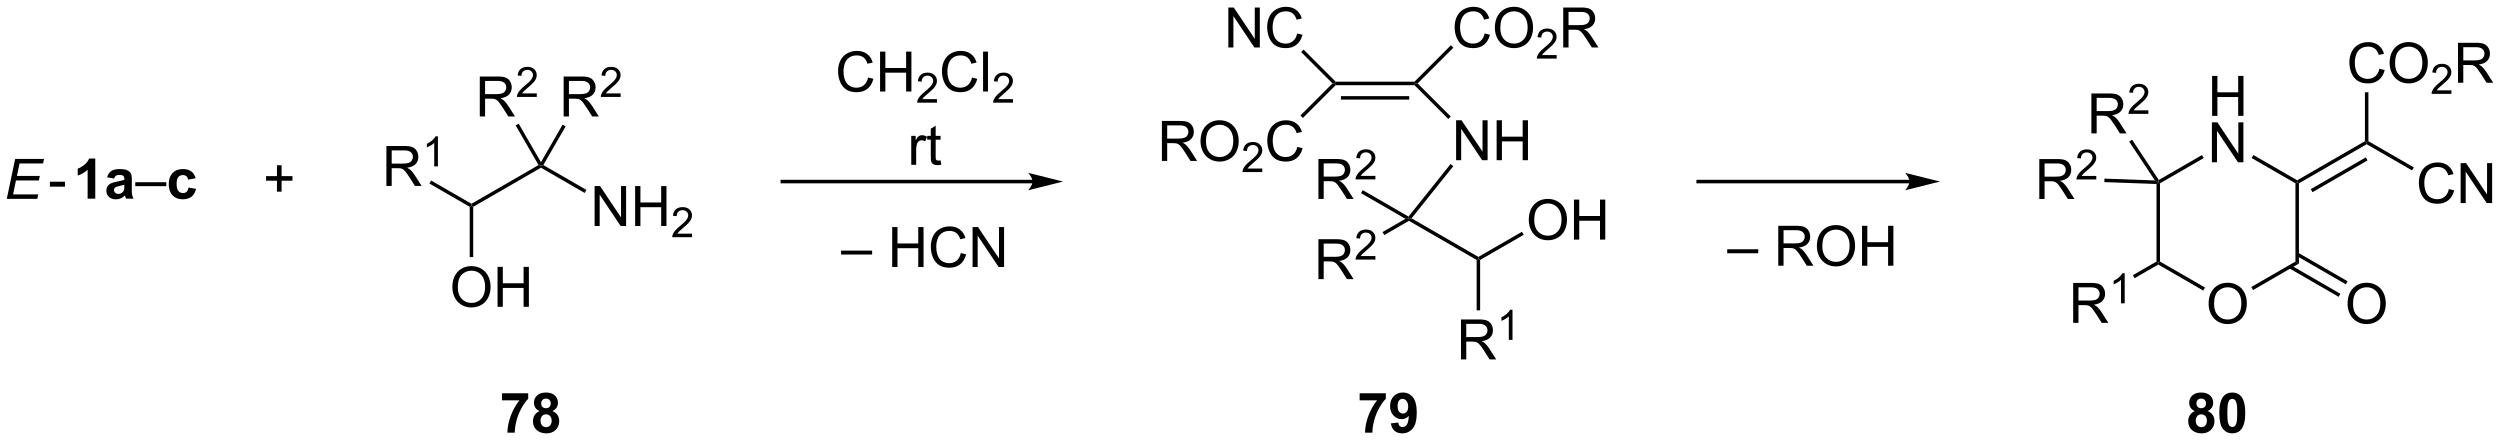 <?xml version="1.0" encoding="UTF-8"?>
<!DOCTYPE svg PUBLIC '-//W3C//DTD SVG 1.0//EN'
          'http://www.w3.org/TR/2001/REC-SVG-20010904/DTD/svg10.dtd'>
<svg stroke-dasharray="none" shape-rendering="auto" xmlns="http://www.w3.org/2000/svg" font-family="'Dialog'" text-rendering="auto" width="983" fill-opacity="1" color-interpolation="auto" color-rendering="auto" preserveAspectRatio="xMidYMid meet" font-size="12px" viewBox="0 0 983 174" fill="black" xmlns:xlink="http://www.w3.org/1999/xlink" stroke="black" image-rendering="auto" stroke-miterlimit="10" stroke-linecap="square" stroke-linejoin="miter" font-style="normal" stroke-width="1" height="174" stroke-dashoffset="0" font-weight="normal" stroke-opacity="1"
><!--Generated by the Batik Graphics2D SVG Generator--><defs id="genericDefs"
  /><g
  ><defs id="defs1"
    ><clipPath clipPathUnits="userSpaceOnUse" id="clipPath1"
      ><path d="M0.674 1.611 L369.288 1.611 L369.288 66.505 L0.674 66.505 L0.674 1.611 Z"
      /></clipPath
      ><clipPath clipPathUnits="userSpaceOnUse" id="clipPath2"
      ><path d="M-1.32 57.508 L-1.32 120.597 L357.046 120.597 L357.046 57.508 Z"
      /></clipPath
    ></defs
    ><g transform="scale(2.667,2.667) translate(-0.674,-1.611) matrix(1.029,0,0,1.029,2.031,-57.541)"
    ><path d="M-0.347 85.982 L0.853 80.255 L4.986 80.255 L4.848 80.906 L1.481 80.906 L1.106 82.688 L4.387 82.688 L4.252 83.341 L0.97 83.341 L0.556 85.334 L4.16 85.334 L4.025 85.982 L-0.347 85.982 Z" stroke="none" clip-path="url(#clipPath2)"
    /></g
    ><g transform="matrix(2.743,0,0,2.743,3.62,-157.739)"
    ><path d="M5.832 84.263 L5.832 83.555 L7.991 83.555 L7.991 84.263 L5.832 84.263 Z" stroke="none" clip-path="url(#clipPath2)"
    /></g
    ><g transform="matrix(2.743,0,0,2.743,3.62,-157.739)"
    ><path d="M12.337 85.982 L11.241 85.982 L11.241 81.844 Q10.639 82.406 9.822 82.677 L9.822 81.68 Q10.252 81.539 10.754 81.149 Q11.259 80.755 11.447 80.232 L12.337 80.232 L12.337 85.982 ZM15.034 83.099 L14.037 82.919 Q14.206 82.318 14.615 82.029 Q15.026 81.74 15.834 81.74 Q16.568 81.74 16.927 81.914 Q17.287 82.086 17.433 82.354 Q17.581 82.623 17.581 83.336 L17.568 84.617 Q17.568 85.164 17.62 85.425 Q17.675 85.685 17.818 85.982 L16.732 85.982 Q16.69 85.873 16.628 85.656 Q16.599 85.56 16.589 85.529 Q16.308 85.802 15.987 85.94 Q15.667 86.076 15.302 86.076 Q14.662 86.076 14.292 85.729 Q13.925 85.38 13.925 84.849 Q13.925 84.498 14.091 84.222 Q14.261 83.945 14.563 83.8 Q14.865 83.654 15.435 83.544 Q16.206 83.399 16.503 83.274 L16.503 83.164 Q16.503 82.849 16.347 82.714 Q16.19 82.578 15.755 82.578 Q15.464 82.578 15.3 82.695 Q15.136 82.81 15.034 83.099 ZM16.503 83.99 Q16.292 84.06 15.834 84.159 Q15.378 84.255 15.237 84.349 Q15.021 84.5 15.021 84.734 Q15.021 84.966 15.193 85.136 Q15.365 85.302 15.63 85.302 Q15.927 85.302 16.198 85.107 Q16.396 84.959 16.459 84.742 Q16.503 84.602 16.503 84.209 L16.503 83.99 Z" stroke="none" clip-path="url(#clipPath2)"
    /></g
    ><g transform="matrix(2.743,0,0,2.743,3.62,-157.739)"
    ><path d="M18.072 84.193 L18.072 83.625 L22.522 83.625 L22.522 84.193 L18.072 84.193 Z" stroke="none" clip-path="url(#clipPath2)"
    /></g
    ><g transform="matrix(2.743,0,0,2.743,3.62,-157.739)"
    ><path d="M26.729 83.06 L25.646 83.255 Q25.591 82.93 25.399 82.766 Q25.206 82.602 24.896 82.602 Q24.487 82.602 24.242 82.886 Q23.998 83.169 23.998 83.834 Q23.998 84.57 24.245 84.875 Q24.495 85.18 24.912 85.18 Q25.224 85.18 25.422 85.003 Q25.623 84.826 25.706 84.391 L26.784 84.576 Q26.615 85.318 26.138 85.698 Q25.662 86.076 24.862 86.076 Q23.951 86.076 23.409 85.503 Q22.87 84.927 22.87 83.912 Q22.87 82.883 23.412 82.313 Q23.956 81.74 24.88 81.74 Q25.638 81.74 26.086 82.065 Q26.534 82.391 26.729 83.06 Z" stroke="none" clip-path="url(#clipPath2)"
    /></g
    ><g transform="matrix(2.743,0,0,2.743,3.62,-157.739)"
    ><path d="M38.381 84.98 L38.381 83.409 L36.821 83.409 L36.821 82.753 L38.381 82.753 L38.381 81.196 L39.045 81.196 L39.045 82.753 L40.602 82.753 L40.602 83.409 L39.045 83.409 L39.045 84.98 L38.381 84.98 Z" stroke="none" clip-path="url(#clipPath2)"
    /></g
    ><g transform="matrix(2.743,0,0,2.743,3.62,-157.739)"
    ><path d="M146.692 83.282 L110.825 83.282 L110.575 83.282 L110.575 83.782 L110.825 83.782 L146.692 83.782 L146.942 83.782 L146.942 83.282 L146.692 83.282 ZM151.067 83.532 L146.067 82.282 C146.067 82.282 146.692 82.985 146.692 83.532 C146.692 84.079 146.067 84.782 146.067 84.782 Z" stroke="none" clip-path="url(#clipPath2)"
    /></g
    ><g transform="matrix(2.743,0,0,2.743,3.62,-157.739)"
    ><path d="M119.247 93.994 L119.247 93.427 L123.697 93.427 L123.697 93.994 L119.247 93.994 ZM126.575 95.784 L126.575 90.057 L127.332 90.057 L127.332 92.409 L130.309 92.409 L130.309 90.057 L131.067 90.057 L131.067 95.784 L130.309 95.784 L130.309 93.083 L127.332 93.083 L127.332 95.784 L126.575 95.784 ZM136.415 93.776 L137.172 93.966 Q136.935 94.901 136.316 95.393 Q135.696 95.882 134.803 95.882 Q133.875 95.882 133.295 95.505 Q132.717 95.127 132.412 94.414 Q132.11 93.698 132.11 92.877 Q132.11 91.981 132.451 91.317 Q132.795 90.651 133.425 90.304 Q134.055 89.958 134.813 89.958 Q135.672 89.958 136.258 90.395 Q136.844 90.833 137.076 91.627 L136.329 91.802 Q136.131 91.177 135.75 90.893 Q135.373 90.606 134.797 90.606 Q134.138 90.606 133.693 90.924 Q133.25 91.239 133.071 91.773 Q132.891 92.307 132.891 92.872 Q132.891 93.604 133.105 94.148 Q133.318 94.692 133.766 94.963 Q134.217 95.231 134.74 95.231 Q135.375 95.231 135.816 94.864 Q136.258 94.497 136.415 93.776 ZM138.098 95.784 L138.098 90.057 L138.877 90.057 L141.885 94.552 L141.885 90.057 L142.611 90.057 L142.611 95.784 L141.833 95.784 L138.825 91.284 L138.825 95.784 L138.098 95.784 Z" stroke="none" clip-path="url(#clipPath2)"
    /></g
    ><g transform="matrix(2.743,0,0,2.743,3.62,-157.739)"
    ><path d="M272.4 83.282 L242.107 83.282 L241.857 83.282 L241.857 83.782 L242.107 83.782 L272.4 83.782 L272.65 83.782 L272.65 83.282 L272.4 83.282 ZM276.775 83.532 L271.775 82.282 C271.775 82.282 272.4 82.985 272.4 83.532 C272.4 84.079 271.775 84.782 271.775 84.782 Z" stroke="none" clip-path="url(#clipPath2)"
    /></g
    ><g transform="matrix(2.743,0,0,2.743,3.62,-157.739)"
    ><path d="M123.121 68.62 L123.879 68.81 Q123.642 69.745 123.022 70.237 Q122.402 70.726 121.509 70.726 Q120.582 70.726 120.001 70.349 Q119.423 69.971 119.118 69.257 Q118.816 68.541 118.816 67.721 Q118.816 66.825 119.158 66.161 Q119.501 65.495 120.132 65.148 Q120.762 64.802 121.52 64.802 Q122.379 64.802 122.965 65.239 Q123.551 65.677 123.783 66.471 L123.035 66.645 Q122.837 66.02 122.457 65.737 Q122.079 65.45 121.504 65.45 Q120.845 65.45 120.4 65.768 Q119.957 66.083 119.777 66.617 Q119.598 67.151 119.598 67.716 Q119.598 68.448 119.811 68.992 Q120.025 69.536 120.473 69.807 Q120.923 70.075 121.447 70.075 Q122.082 70.075 122.522 69.708 Q122.965 69.341 123.121 68.62 ZM124.836 70.627 L124.836 64.901 L125.594 64.901 L125.594 67.252 L128.57 67.252 L128.57 64.901 L129.328 64.901 L129.328 70.627 L128.57 70.627 L128.57 67.927 L125.594 67.927 L125.594 70.627 L124.836 70.627 Z" stroke="none" clip-path="url(#clipPath2)"
    /></g
    ><g transform="matrix(2.743,0,0,2.743,3.62,-157.739)"
    ><path d="M132.994 71.719 L132.994 72.227 L130.154 72.227 Q130.149 72.036 130.217 71.86 Q130.324 71.571 130.562 71.29 Q130.803 71.009 131.254 70.639 Q131.953 70.065 132.199 69.729 Q132.445 69.393 132.445 69.094 Q132.445 68.782 132.221 68.567 Q131.998 68.35 131.637 68.35 Q131.256 68.35 131.027 68.579 Q130.799 68.807 130.797 69.212 L130.254 69.157 Q130.311 68.55 130.674 68.233 Q131.037 67.915 131.649 67.915 Q132.268 67.915 132.627 68.259 Q132.988 68.6 132.988 69.106 Q132.988 69.364 132.883 69.614 Q132.777 69.862 132.531 70.138 Q132.287 70.413 131.719 70.893 Q131.244 71.292 131.109 71.434 Q130.975 71.577 130.887 71.719 L132.994 71.719 Z" stroke="none" clip-path="url(#clipPath2)"
    /></g
    ><g transform="matrix(2.743,0,0,2.743,3.62,-157.739)"
    ><path d="M138.013 68.62 L138.77 68.81 Q138.534 69.745 137.914 70.237 Q137.294 70.726 136.401 70.726 Q135.474 70.726 134.893 70.349 Q134.315 69.971 134.01 69.257 Q133.708 68.541 133.708 67.721 Q133.708 66.825 134.049 66.161 Q134.393 65.495 135.023 65.148 Q135.653 64.802 136.411 64.802 Q137.27 64.802 137.857 65.239 Q138.442 65.677 138.674 66.471 L137.927 66.645 Q137.729 66.02 137.349 65.737 Q136.971 65.45 136.395 65.45 Q135.737 65.45 135.291 65.768 Q134.849 66.083 134.669 66.617 Q134.489 67.151 134.489 67.716 Q134.489 68.448 134.703 68.992 Q134.916 69.536 135.364 69.807 Q135.815 70.075 136.338 70.075 Q136.974 70.075 137.414 69.708 Q137.857 69.341 138.013 68.62 ZM139.6 70.627 L139.6 64.901 L140.303 64.901 L140.303 70.627 L139.6 70.627 Z" stroke="none" clip-path="url(#clipPath2)"
    /></g
    ><g transform="matrix(2.743,0,0,2.743,3.62,-157.739)"
    ><path d="M143.886 71.719 L143.886 72.227 L141.046 72.227 Q141.04 72.036 141.108 71.86 Q141.216 71.571 141.454 71.29 Q141.694 71.009 142.146 70.639 Q142.845 70.065 143.091 69.729 Q143.337 69.393 143.337 69.094 Q143.337 68.782 143.112 68.567 Q142.89 68.35 142.528 68.35 Q142.148 68.35 141.919 68.579 Q141.69 68.807 141.689 69.212 L141.146 69.157 Q141.202 68.55 141.565 68.233 Q141.929 67.915 142.54 67.915 Q143.159 67.915 143.519 68.259 Q143.88 68.6 143.88 69.106 Q143.88 69.364 143.774 69.614 Q143.669 69.862 143.423 70.138 Q143.179 70.413 142.61 70.893 Q142.136 71.292 142.001 71.434 Q141.866 71.577 141.778 71.719 L143.886 71.719 Z" stroke="none" clip-path="url(#clipPath2)"
    /></g
    ><g transform="matrix(2.743,0,0,2.743,3.62,-157.739)"
    ><path d="M129.306 81.127 L129.306 76.979 L129.939 76.979 L129.939 77.606 Q130.181 77.166 130.385 77.026 Q130.59 76.885 130.838 76.885 Q131.192 76.885 131.559 77.112 L131.317 77.763 Q131.059 77.612 130.801 77.612 Q130.572 77.612 130.387 77.75 Q130.205 77.888 130.127 78.135 Q130.01 78.51 130.01 78.955 L130.01 81.127 L129.306 81.127 ZM133.512 80.497 L133.614 81.12 Q133.317 81.182 133.083 81.182 Q132.7 81.182 132.489 81.062 Q132.278 80.94 132.192 80.742 Q132.106 80.544 132.106 79.911 L132.106 77.526 L131.59 77.526 L131.59 76.979 L132.106 76.979 L132.106 75.95 L132.806 75.528 L132.806 76.979 L133.512 76.979 L133.512 77.526 L132.806 77.526 L132.806 79.95 Q132.806 80.252 132.843 80.338 Q132.879 80.424 132.963 80.476 Q133.049 80.526 133.205 80.526 Q133.322 80.526 133.512 80.497 Z" stroke="none" clip-path="url(#clipPath2)"
    /></g
    ><g transform="matrix(2.743,0,0,2.743,3.62,-157.739)"
    ><path d="M190.146 69.715 L190.042 69.465 L190.146 69.215 L201.439 69.215 L201.542 69.465 L201.439 69.715 ZM190.9 71.785 L200.685 71.785 L200.685 71.285 L190.9 71.285 Z" stroke="none" clip-path="url(#clipPath2)"
    /></g
    ><g transform="matrix(2.743,0,0,2.743,3.62,-157.739)"
    ><path d="M211.502 62.3 L212.26 62.49 Q212.023 63.425 211.403 63.917 Q210.784 64.407 209.89 64.407 Q208.963 64.407 208.382 64.029 Q207.804 63.652 207.5 62.938 Q207.197 62.222 207.197 61.402 Q207.197 60.506 207.539 59.842 Q207.882 59.175 208.513 58.829 Q209.143 58.482 209.901 58.482 Q210.76 58.482 211.346 58.92 Q211.932 59.357 212.164 60.152 L211.416 60.326 Q211.218 59.701 210.838 59.417 Q210.461 59.131 209.885 59.131 Q209.226 59.131 208.781 59.449 Q208.338 59.764 208.159 60.297 Q207.979 60.831 207.979 61.396 Q207.979 62.128 208.192 62.672 Q208.406 63.217 208.854 63.488 Q209.304 63.756 209.828 63.756 Q210.463 63.756 210.903 63.389 Q211.346 63.021 211.502 62.3 ZM212.964 61.519 Q212.964 60.092 213.73 59.287 Q214.496 58.48 215.707 58.48 Q216.498 58.48 217.134 58.86 Q217.772 59.238 218.105 59.915 Q218.441 60.592 218.441 61.451 Q218.441 62.324 218.089 63.011 Q217.738 63.699 217.092 64.053 Q216.449 64.407 215.701 64.407 Q214.894 64.407 214.256 64.016 Q213.621 63.623 213.293 62.949 Q212.964 62.271 212.964 61.519 ZM213.746 61.529 Q213.746 62.566 214.3 63.162 Q214.858 63.756 215.699 63.756 Q216.553 63.756 217.105 63.154 Q217.66 62.553 217.66 61.449 Q217.66 60.748 217.423 60.227 Q217.186 59.706 216.73 59.42 Q216.277 59.131 215.709 59.131 Q214.905 59.131 214.324 59.685 Q213.746 60.238 213.746 61.529 Z" stroke="none" clip-path="url(#clipPath2)"
    /></g
    ><g transform="matrix(2.743,0,0,2.743,3.62,-157.739)"
    ><path d="M221.821 65.4 L221.821 65.908 L218.981 65.908 Q218.975 65.716 219.043 65.541 Q219.151 65.252 219.389 64.97 Q219.629 64.689 220.08 64.32 Q220.78 63.746 221.026 63.41 Q221.272 63.074 221.272 62.775 Q221.272 62.463 221.047 62.248 Q220.825 62.031 220.463 62.031 Q220.082 62.031 219.854 62.26 Q219.625 62.488 219.623 62.892 L219.08 62.838 Q219.137 62.23 219.5 61.914 Q219.864 61.595 220.475 61.595 Q221.094 61.595 221.453 61.939 Q221.815 62.281 221.815 62.787 Q221.815 63.045 221.709 63.295 Q221.604 63.543 221.358 63.818 Q221.114 64.093 220.545 64.574 Q220.071 64.972 219.936 65.115 Q219.801 65.257 219.713 65.4 L221.821 65.4 Z" stroke="none" clip-path="url(#clipPath2)"
    /></g
    ><g transform="matrix(2.743,0,0,2.743,3.62,-157.739)"
    ><path d="M222.766 64.308 L222.766 58.581 L225.305 58.581 Q226.071 58.581 226.469 58.735 Q226.868 58.889 227.105 59.279 Q227.344 59.67 227.344 60.144 Q227.344 60.753 226.948 61.172 Q226.555 61.589 225.73 61.701 Q226.032 61.847 226.188 61.988 Q226.519 62.292 226.816 62.748 L227.813 64.308 L226.86 64.308 L226.102 63.115 Q225.769 62.6 225.553 62.326 Q225.339 62.053 225.17 61.943 Q225.001 61.834 224.823 61.792 Q224.696 61.764 224.402 61.764 L223.524 61.764 L223.524 64.308 L222.766 64.308 ZM223.524 61.107 L225.152 61.107 Q225.673 61.107 225.964 61.001 Q226.258 60.894 226.409 60.657 Q226.563 60.42 226.563 60.144 Q226.563 59.738 226.266 59.477 Q225.972 59.214 225.337 59.214 L223.524 59.214 L223.524 61.107 Z" stroke="none" clip-path="url(#clipPath2)"
    /></g
    ><g transform="matrix(2.743,0,0,2.743,3.62,-157.739)"
    ><path d="M201.896 69.465 L201.542 69.465 L201.439 69.215 L206.656 63.997 L207.01 64.35 Z" stroke="none" clip-path="url(#clipPath2)"
    /></g
    ><g transform="matrix(2.743,0,0,2.743,3.62,-157.739)"
    ><path d="M207.409 80.471 L207.409 74.745 L208.187 74.745 L211.195 79.24 L211.195 74.745 L211.922 74.745 L211.922 80.471 L211.143 80.471 L208.135 75.971 L208.135 80.471 L207.409 80.471 ZM213.217 80.471 L213.217 74.745 L213.975 74.745 L213.975 77.096 L216.951 77.096 L216.951 74.745 L217.709 74.745 L217.709 80.471 L216.951 80.471 L216.951 77.771 L213.975 77.771 L213.975 80.471 L213.217 80.471 Z" stroke="none" clip-path="url(#clipPath2)"
    /></g
    ><g transform="matrix(2.743,0,0,2.743,3.62,-157.739)"
    ><path d="M201.439 69.715 L201.542 69.465 L201.896 69.465 L206.638 74.207 L206.285 74.561 Z" stroke="none" clip-path="url(#clipPath2)"
    /></g
    ><g transform="matrix(2.743,0,0,2.743,3.62,-157.739)"
    ><path d="M174.758 64.308 L174.758 58.581 L175.537 58.581 L178.545 63.076 L178.545 58.581 L179.271 58.581 L179.271 64.308 L178.493 64.308 L175.485 59.808 L175.485 64.308 L174.758 64.308 ZM184.629 62.3 L185.387 62.49 Q185.15 63.425 184.53 63.917 Q183.911 64.407 183.017 64.407 Q182.09 64.407 181.51 64.029 Q180.931 63.652 180.627 62.938 Q180.325 62.222 180.325 61.402 Q180.325 60.506 180.666 59.842 Q181.01 59.175 181.64 58.829 Q182.27 58.482 183.028 58.482 Q183.887 58.482 184.473 58.92 Q185.059 59.357 185.291 60.152 L184.543 60.326 Q184.345 59.701 183.965 59.417 Q183.588 59.131 183.012 59.131 Q182.353 59.131 181.908 59.449 Q181.465 59.764 181.286 60.297 Q181.106 60.831 181.106 61.396 Q181.106 62.128 181.32 62.672 Q181.533 63.217 181.981 63.488 Q182.431 63.756 182.955 63.756 Q183.59 63.756 184.03 63.389 Q184.473 63.021 184.629 62.3 Z" stroke="none" clip-path="url(#clipPath2)"
    /></g
    ><g transform="matrix(2.743,0,0,2.743,3.62,-157.739)"
    ><path d="M190.146 69.215 L190.042 69.465 L189.689 69.465 L185.197 64.973 L185.551 64.619 Z" stroke="none" clip-path="url(#clipPath2)"
    /></g
    ><g transform="matrix(2.743,0,0,2.743,3.62,-157.739)"
    ><path d="M165.235 80.571 L165.235 74.845 L167.774 74.845 Q168.54 74.845 168.938 74.998 Q169.337 75.152 169.574 75.543 Q169.813 75.933 169.813 76.407 Q169.813 77.017 169.417 77.436 Q169.024 77.853 168.199 77.965 Q168.501 78.11 168.657 78.251 Q168.988 78.556 169.285 79.011 L170.282 80.571 L169.329 80.571 L168.571 79.379 Q168.238 78.863 168.022 78.59 Q167.808 78.316 167.639 78.207 Q167.47 78.097 167.292 78.056 Q167.165 78.027 166.871 78.027 L165.993 78.027 L165.993 80.571 L165.235 80.571 ZM165.993 77.371 L167.621 77.371 Q168.141 77.371 168.433 77.264 Q168.727 77.157 168.878 76.92 Q169.032 76.683 169.032 76.407 Q169.032 76.001 168.735 75.741 Q168.441 75.478 167.805 75.478 L165.993 75.478 L165.993 77.371 ZM170.77 77.782 Q170.77 76.355 171.536 75.55 Q172.302 74.743 173.512 74.743 Q174.304 74.743 174.94 75.123 Q175.578 75.501 175.911 76.178 Q176.247 76.855 176.247 77.715 Q176.247 78.587 175.895 79.274 Q175.544 79.962 174.898 80.316 Q174.255 80.67 173.507 80.67 Q172.7 80.67 172.062 80.28 Q171.427 79.886 171.099 79.212 Q170.77 78.535 170.77 77.782 ZM171.552 77.793 Q171.552 78.829 172.106 79.425 Q172.664 80.019 173.505 80.019 Q174.359 80.019 174.911 79.418 Q175.466 78.816 175.466 77.712 Q175.466 77.011 175.229 76.491 Q174.992 75.97 174.536 75.683 Q174.083 75.394 173.515 75.394 Q172.71 75.394 172.13 75.949 Q171.552 76.501 171.552 77.793 Z" stroke="none" clip-path="url(#clipPath2)"
    /></g
    ><g transform="matrix(2.743,0,0,2.743,3.62,-157.739)"
    ><path d="M179.626 81.663 L179.626 82.171 L176.787 82.171 Q176.781 81.98 176.849 81.804 Q176.957 81.515 177.195 81.234 Q177.435 80.953 177.886 80.583 Q178.585 80.009 178.832 79.673 Q179.078 79.337 179.078 79.038 Q179.078 78.726 178.853 78.511 Q178.63 78.294 178.269 78.294 Q177.888 78.294 177.66 78.523 Q177.431 78.751 177.429 79.156 L176.886 79.101 Q176.943 78.494 177.306 78.177 Q177.669 77.859 178.281 77.859 Q178.9 77.859 179.259 78.203 Q179.621 78.544 179.621 79.05 Q179.621 79.308 179.515 79.558 Q179.41 79.806 179.164 80.082 Q178.919 80.357 178.351 80.837 Q177.876 81.236 177.742 81.378 Q177.607 81.521 177.519 81.663 L179.626 81.663 Z" stroke="none" clip-path="url(#clipPath2)"
    /></g
    ><g transform="matrix(2.743,0,0,2.743,3.62,-157.739)"
    ><path d="M184.645 78.564 L185.403 78.754 Q185.166 79.689 184.546 80.181 Q183.926 80.67 183.033 80.67 Q182.106 80.67 181.525 80.293 Q180.947 79.915 180.642 79.201 Q180.34 78.485 180.34 77.665 Q180.34 76.769 180.681 76.105 Q181.025 75.439 181.655 75.092 Q182.286 74.746 183.043 74.746 Q183.903 74.746 184.489 75.183 Q185.075 75.621 185.306 76.415 L184.559 76.59 Q184.361 75.965 183.981 75.681 Q183.603 75.394 183.028 75.394 Q182.369 75.394 181.924 75.712 Q181.481 76.027 181.301 76.561 Q181.122 77.095 181.122 77.66 Q181.122 78.392 181.335 78.936 Q181.549 79.48 181.997 79.751 Q182.447 80.019 182.97 80.019 Q183.606 80.019 184.046 79.652 Q184.489 79.285 184.645 78.564 Z" stroke="none" clip-path="url(#clipPath2)"
    /></g
    ><g transform="matrix(2.743,0,0,2.743,3.62,-157.739)"
    ><path d="M189.689 69.465 L190.042 69.465 L190.146 69.715 L185.449 74.412 L185.095 74.058 Z" stroke="none" clip-path="url(#clipPath2)"
    /></g
    ><g transform="matrix(2.743,0,0,2.743,3.62,-157.739)"
    ><path d="M206.615 81.017 L207.005 81.329 L201.021 88.802 L200.644 88.873 L200.583 88.549 Z" stroke="none" clip-path="url(#clipPath2)"
    /></g
    ><g transform="matrix(2.743,0,0,2.743,3.62,-157.739)"
    ><path d="M200.644 89.161 L200.644 88.873 L201.021 88.802 L210.603 94.334 L210.603 94.623 L210.353 94.767 Z" stroke="none" clip-path="url(#clipPath2)"
    /></g
    ><g transform="matrix(2.743,0,0,2.743,3.62,-157.739)"
    ><path d="M217.826 89.058 Q217.826 87.632 218.591 86.827 Q219.357 86.019 220.568 86.019 Q221.359 86.019 221.995 86.4 Q222.633 86.777 222.966 87.454 Q223.302 88.132 223.302 88.991 Q223.302 89.863 222.951 90.551 Q222.599 91.238 221.953 91.592 Q221.31 91.947 220.562 91.947 Q219.755 91.947 219.117 91.556 Q218.482 91.163 218.154 90.488 Q217.826 89.811 217.826 89.058 ZM218.607 89.069 Q218.607 90.105 219.161 90.702 Q219.719 91.296 220.56 91.296 Q221.414 91.296 221.966 90.694 Q222.521 90.092 222.521 88.988 Q222.521 88.288 222.284 87.767 Q222.047 87.246 221.591 86.96 Q221.138 86.671 220.57 86.671 Q219.766 86.671 219.185 87.225 Q218.607 87.777 218.607 89.069 ZM224.301 91.848 L224.301 86.121 L225.059 86.121 L225.059 88.473 L228.035 88.473 L228.035 86.121 L228.793 86.121 L228.793 91.848 L228.035 91.848 L228.035 89.147 L225.059 89.147 L225.059 91.848 L224.301 91.848 Z" stroke="none" clip-path="url(#clipPath2)"
    /></g
    ><g transform="matrix(2.743,0,0,2.743,3.62,-157.739)"
    ><path d="M210.853 94.767 L210.603 94.623 L210.603 94.334 L216.85 90.727 L217.1 91.16 Z" stroke="none" clip-path="url(#clipPath2)"
    /></g
    ><g transform="matrix(2.743,0,0,2.743,3.62,-157.739)"
    ><path d="M208.108 109.023 L208.108 103.296 L210.648 103.296 Q211.413 103.296 211.811 103.45 Q212.21 103.603 212.447 103.994 Q212.686 104.385 212.686 104.859 Q212.686 105.468 212.291 105.887 Q211.898 106.304 211.072 106.416 Q211.374 106.562 211.53 106.702 Q211.861 107.007 212.158 107.463 L213.155 109.023 L212.202 109.023 L211.444 107.83 Q211.111 107.314 210.895 107.041 Q210.681 106.767 210.512 106.658 Q210.343 106.549 210.166 106.507 Q210.038 106.478 209.744 106.478 L208.866 106.478 L208.866 109.023 L208.108 109.023 ZM208.866 105.822 L210.494 105.822 Q211.015 105.822 211.306 105.715 Q211.601 105.609 211.752 105.372 Q211.905 105.135 211.905 104.859 Q211.905 104.452 211.608 104.192 Q211.314 103.929 210.679 103.929 L208.866 103.929 L208.866 105.822 Z" stroke="none" clip-path="url(#clipPath2)"
    /></g
    ><g transform="matrix(2.743,0,0,2.743,3.62,-157.739)"
    ><path d="M215.492 106.223 L214.965 106.223 L214.965 102.861 Q214.773 103.043 214.465 103.225 Q214.156 103.406 213.91 103.498 L213.91 102.988 Q214.351 102.779 214.681 102.484 Q215.013 102.187 215.152 101.91 L215.492 101.91 L215.492 106.223 Z" stroke="none" clip-path="url(#clipPath2)"
    /></g
    ><g transform="matrix(2.743,0,0,2.743,3.62,-157.739)"
    ><path d="M210.353 94.767 L210.603 94.623 L210.853 94.767 L210.853 101.988 L210.353 101.988 Z" stroke="none" clip-path="url(#clipPath2)"
    /></g
    ><g transform="matrix(2.743,0,0,2.743,3.62,-157.739)"
    ><path d="M315.279 101.076 Q315.279 99.649 316.044 98.844 Q316.81 98.037 318.021 98.037 Q318.813 98.037 319.448 98.417 Q320.086 98.795 320.419 99.472 Q320.755 100.149 320.755 101.008 Q320.755 101.881 320.404 102.568 Q320.052 103.256 319.406 103.61 Q318.763 103.964 318.016 103.964 Q317.208 103.964 316.57 103.573 Q315.935 103.18 315.607 102.506 Q315.279 101.829 315.279 101.076 ZM316.06 101.087 Q316.06 102.123 316.615 102.719 Q317.172 103.313 318.013 103.313 Q318.867 103.313 319.419 102.712 Q319.974 102.11 319.974 101.006 Q319.974 100.305 319.737 99.784 Q319.5 99.264 319.044 98.977 Q318.591 98.688 318.024 98.688 Q317.219 98.688 316.638 99.243 Q316.06 99.795 316.06 101.087 Z" stroke="none" clip-path="url(#clipPath2)"
    /></g
    ><g transform="matrix(2.743,0,0,2.743,3.62,-157.739)"
    ><path d="M315.781 74.115 L315.781 68.389 L316.539 68.389 L316.539 70.74 L319.516 70.74 L319.516 68.389 L320.274 68.389 L320.274 74.115 L319.516 74.115 L319.516 71.415 L316.539 71.415 L316.539 74.115 L315.781 74.115 Z" stroke="none" clip-path="url(#clipPath2)"
    /></g
    ><g transform="matrix(2.743,0,0,2.743,3.62,-157.739)"
    ><path d="M315.75 80.765 L315.75 75.039 L316.529 75.039 L319.536 79.533 L319.536 75.039 L320.263 75.039 L320.263 80.765 L319.484 80.765 L316.477 76.265 L316.477 80.765 L315.75 80.765 Z" stroke="none" clip-path="url(#clipPath2)"
    /></g
    ><g transform="matrix(2.743,0,0,2.743,3.62,-157.739)"
    ><path d="M307.807 83.881 L308.057 83.64 L308.307 83.785 L308.307 94.996 L308.057 95.14 L307.807 94.996 Z" stroke="none" clip-path="url(#clipPath2)"
    /></g
    ><g transform="matrix(2.743,0,0,2.743,3.62,-157.739)"
    ><path d="M308.057 95.429 L308.057 95.14 L308.307 94.996 L314.763 98.724 L314.513 99.157 Z" stroke="none" clip-path="url(#clipPath2)"
    /></g
    ><g transform="matrix(2.743,0,0,2.743,3.62,-157.739)"
    ><path d="M321.648 99.082 L321.398 98.649 L327.725 94.996 L328.225 95.285 Z" stroke="none" clip-path="url(#clipPath2)"
    /></g
    ><g transform="matrix(2.743,0,0,2.743,3.62,-157.739)"
    ><path d="M328.225 95.285 L327.725 94.996 L327.725 83.785 L327.975 83.64 L328.225 83.785 Z" stroke="none" clip-path="url(#clipPath2)"
    /></g
    ><g transform="matrix(2.743,0,0,2.743,3.62,-157.739)"
    ><path d="M327.975 83.352 L327.975 83.64 L327.725 83.785 L321.441 80.156 L321.691 79.723 Z" stroke="none" clip-path="url(#clipPath2)"
    /></g
    ><g transform="matrix(2.743,0,0,2.743,3.62,-157.739)"
    ><path d="M314.325 79.732 L314.575 80.165 L308.307 83.785 L308.057 83.64 L308.135 83.306 Z" stroke="none" clip-path="url(#clipPath2)"
    /></g
    ><g transform="matrix(2.743,0,0,2.743,3.62,-157.739)"
    ><path d="M295.864 103.79 L295.864 98.064 L298.403 98.064 Q299.169 98.064 299.567 98.217 Q299.966 98.371 300.203 98.762 Q300.442 99.152 300.442 99.626 Q300.442 100.236 300.046 100.655 Q299.653 101.071 298.828 101.183 Q299.13 101.329 299.286 101.47 Q299.617 101.775 299.914 102.23 L300.911 103.79 L299.958 103.79 L299.2 102.597 Q298.867 102.082 298.651 101.808 Q298.437 101.535 298.268 101.426 Q298.099 101.316 297.921 101.275 Q297.794 101.246 297.5 101.246 L296.622 101.246 L296.622 103.79 L295.864 103.79 ZM296.622 100.59 L298.25 100.59 Q298.77 100.59 299.062 100.483 Q299.356 100.376 299.507 100.139 Q299.661 99.902 299.661 99.626 Q299.661 99.22 299.364 98.96 Q299.07 98.696 298.434 98.696 L296.622 98.696 L296.622 100.59 Z" stroke="none" clip-path="url(#clipPath2)"
    /></g
    ><g transform="matrix(2.743,0,0,2.743,3.62,-157.739)"
    ><path d="M303.248 100.99 L302.72 100.99 L302.72 97.629 Q302.529 97.811 302.22 97.992 Q301.912 98.174 301.666 98.266 L301.666 97.756 Q302.107 97.547 302.437 97.252 Q302.769 96.955 302.908 96.678 L303.248 96.678 L303.248 100.99 Z" stroke="none" clip-path="url(#clipPath2)"
    /></g
    ><g transform="matrix(2.743,0,0,2.743,3.62,-157.739)"
    ><path d="M307.807 94.996 L308.057 95.14 L308.057 95.429 L304.671 97.384 L304.421 96.951 Z" stroke="none" clip-path="url(#clipPath2)"
    /></g
    ><g transform="matrix(2.743,0,0,2.743,3.62,-157.739)"
    ><path d="M335.197 101.076 Q335.197 99.649 335.963 98.844 Q336.729 98.037 337.94 98.037 Q338.731 98.037 339.367 98.417 Q340.005 98.795 340.338 99.472 Q340.674 100.149 340.674 101.008 Q340.674 101.881 340.322 102.568 Q339.971 103.256 339.325 103.61 Q338.682 103.964 337.934 103.964 Q337.127 103.964 336.489 103.573 Q335.854 103.18 335.526 102.506 Q335.197 101.829 335.197 101.076 ZM335.979 101.087 Q335.979 102.123 336.533 102.719 Q337.091 103.313 337.932 103.313 Q338.786 103.313 339.338 102.712 Q339.893 102.11 339.893 101.006 Q339.893 100.305 339.656 99.784 Q339.419 99.264 338.963 98.977 Q338.51 98.688 337.942 98.688 Q337.137 98.688 336.557 99.243 Q335.979 99.795 335.979 101.087 Z" stroke="none" clip-path="url(#clipPath2)"
    /></g
    ><g transform="matrix(2.743,0,0,2.743,3.62,-157.739)"
    ><path d="M326.815 95.954 L333.914 100.053 L334.164 99.62 L327.065 95.521 ZM327.85 94.162 L334.95 98.26 L335.2 97.828 L328.1 93.729 Z" stroke="none" clip-path="url(#clipPath2)"
    /></g
    ><g transform="matrix(2.743,0,0,2.743,3.62,-157.739)"
    ><path d="M328.225 83.785 L327.975 83.64 L327.975 83.352 L337.684 77.746 L337.934 77.89 L337.934 78.179 ZM330.17 85.052 L338.059 80.497 L337.809 80.064 L329.92 84.619 Z" stroke="none" clip-path="url(#clipPath2)"
    /></g
    ><g transform="matrix(2.743,0,0,2.743,3.62,-157.739)"
    ><path d="M349.722 84.607 L350.479 84.797 Q350.243 85.732 349.623 86.225 Q349.003 86.714 348.11 86.714 Q347.183 86.714 346.602 86.337 Q346.024 85.959 345.719 85.245 Q345.417 84.529 345.417 83.709 Q345.417 82.813 345.758 82.149 Q346.102 81.482 346.732 81.136 Q347.362 80.79 348.12 80.79 Q348.979 80.79 349.565 81.227 Q350.151 81.665 350.383 82.459 L349.636 82.633 Q349.438 82.008 349.058 81.725 Q348.68 81.438 348.104 81.438 Q347.446 81.438 347 81.756 Q346.558 82.071 346.378 82.605 Q346.198 83.139 346.198 83.704 Q346.198 84.436 346.412 84.98 Q346.625 85.524 347.073 85.795 Q347.524 86.063 348.047 86.063 Q348.683 86.063 349.123 85.696 Q349.565 85.329 349.722 84.607 ZM351.405 86.615 L351.405 80.889 L352.184 80.889 L355.192 85.383 L355.192 80.889 L355.918 80.889 L355.918 86.615 L355.14 86.615 L352.132 82.115 L352.132 86.615 L351.405 86.615 Z" stroke="none" clip-path="url(#clipPath2)"
    /></g
    ><g transform="matrix(2.743,0,0,2.743,3.62,-157.739)"
    ><path d="M337.934 78.179 L337.934 77.89 L338.184 77.746 L344.695 81.505 L344.445 81.938 Z" stroke="none" clip-path="url(#clipPath2)"
    /></g
    ><g transform="matrix(2.743,0,0,2.743,3.62,-157.739)"
    ><path d="M339.762 67.357 L340.52 67.547 Q340.283 68.482 339.663 68.975 Q339.044 69.464 338.151 69.464 Q337.223 69.464 336.643 69.087 Q336.065 68.709 335.76 67.995 Q335.458 67.279 335.458 66.459 Q335.458 65.563 335.799 64.899 Q336.143 64.232 336.773 63.886 Q337.403 63.54 338.161 63.54 Q339.02 63.54 339.606 63.977 Q340.192 64.415 340.424 65.209 L339.676 65.383 Q339.479 64.758 339.098 64.475 Q338.721 64.188 338.145 64.188 Q337.486 64.188 337.041 64.506 Q336.598 64.821 336.419 65.355 Q336.239 65.889 336.239 66.454 Q336.239 67.186 336.452 67.73 Q336.666 68.274 337.114 68.545 Q337.565 68.813 338.088 68.813 Q338.723 68.813 339.163 68.446 Q339.606 68.079 339.762 67.357 ZM341.225 66.576 Q341.225 65.149 341.99 64.344 Q342.756 63.537 343.967 63.537 Q344.759 63.537 345.394 63.917 Q346.032 64.295 346.365 64.972 Q346.701 65.649 346.701 66.508 Q346.701 67.381 346.35 68.068 Q345.998 68.756 345.352 69.11 Q344.709 69.464 343.962 69.464 Q343.154 69.464 342.516 69.073 Q341.881 68.68 341.553 68.006 Q341.225 67.329 341.225 66.576 ZM342.006 66.587 Q342.006 67.623 342.561 68.219 Q343.118 68.813 343.959 68.813 Q344.813 68.813 345.365 68.212 Q345.92 67.61 345.92 66.506 Q345.92 65.805 345.683 65.284 Q345.446 64.764 344.99 64.477 Q344.537 64.188 343.969 64.188 Q343.165 64.188 342.584 64.743 Q342.006 65.295 342.006 66.587 Z" stroke="none" clip-path="url(#clipPath2)"
    /></g
    ><g transform="matrix(2.743,0,0,2.743,3.62,-157.739)"
    ><path d="M350.081 70.457 L350.081 70.965 L347.241 70.965 Q347.235 70.774 347.303 70.598 Q347.411 70.309 347.649 70.028 Q347.889 69.746 348.341 69.377 Q349.04 68.803 349.286 68.467 Q349.532 68.131 349.532 67.832 Q349.532 67.52 349.307 67.305 Q349.085 67.088 348.723 67.088 Q348.342 67.088 348.114 67.317 Q347.885 67.545 347.884 67.95 L347.341 67.895 Q347.397 67.287 347.76 66.971 Q348.124 66.653 348.735 66.653 Q349.354 66.653 349.714 66.996 Q350.075 67.338 350.075 67.844 Q350.075 68.102 349.969 68.352 Q349.864 68.6 349.618 68.875 Q349.374 69.151 348.805 69.631 Q348.331 70.03 348.196 70.172 Q348.061 70.315 347.973 70.457 L350.081 70.457 Z" stroke="none" clip-path="url(#clipPath2)"
    /></g
    ><g transform="matrix(2.743,0,0,2.743,3.62,-157.739)"
    ><path d="M351.026 69.365 L351.026 63.639 L353.565 63.639 Q354.331 63.639 354.73 63.792 Q355.128 63.946 355.365 64.337 Q355.605 64.727 355.605 65.201 Q355.605 65.811 355.209 66.23 Q354.815 66.646 353.99 66.758 Q354.292 66.904 354.448 67.045 Q354.779 67.35 355.076 67.805 L356.073 69.365 L355.12 69.365 L354.362 68.172 Q354.029 67.657 353.813 67.383 Q353.599 67.11 353.43 67.001 Q353.261 66.891 353.084 66.85 Q352.956 66.821 352.662 66.821 L351.784 66.821 L351.784 69.365 L351.026 69.365 ZM351.784 66.165 L353.412 66.165 Q353.933 66.165 354.224 66.058 Q354.519 65.951 354.67 65.714 Q354.823 65.477 354.823 65.201 Q354.823 64.795 354.526 64.534 Q354.232 64.271 353.597 64.271 L351.784 64.271 L351.784 66.165 Z" stroke="none" clip-path="url(#clipPath2)"
    /></g
    ><g transform="matrix(2.743,0,0,2.743,3.62,-157.739)"
    ><path d="M338.184 77.746 L337.934 77.89 L337.684 77.746 L337.684 70.732 L338.184 70.732 Z" stroke="none" clip-path="url(#clipPath2)"
    /></g
    ><g transform="matrix(2.743,0,0,2.743,3.62,-157.739)"
    ><path d="M187.67 97.523 L187.67 91.796 L190.209 91.796 Q190.975 91.796 191.373 91.95 Q191.772 92.103 192.009 92.494 Q192.248 92.885 192.248 93.359 Q192.248 93.968 191.853 94.387 Q191.459 94.804 190.634 94.916 Q190.936 95.062 191.092 95.202 Q191.423 95.507 191.72 95.963 L192.717 97.523 L191.764 97.523 L191.006 96.33 Q190.673 95.814 190.457 95.541 Q190.243 95.267 190.074 95.158 Q189.905 95.049 189.728 95.007 Q189.6 94.978 189.306 94.978 L188.428 94.978 L188.428 97.523 L187.67 97.523 ZM188.428 94.322 L190.056 94.322 Q190.577 94.322 190.868 94.215 Q191.162 94.109 191.314 93.872 Q191.467 93.635 191.467 93.359 Q191.467 92.952 191.17 92.692 Q190.876 92.429 190.241 92.429 L188.428 92.429 L188.428 94.322 Z" stroke="none" clip-path="url(#clipPath2)"
    /></g
    ><g transform="matrix(2.743,0,0,2.743,3.62,-157.739)"
    ><path d="M195.839 94.215 L195.839 94.723 L192.999 94.723 Q192.993 94.531 193.062 94.355 Q193.169 94.066 193.407 93.785 Q193.648 93.504 194.099 93.135 Q194.798 92.561 195.044 92.225 Q195.29 91.889 195.29 91.59 Q195.29 91.277 195.066 91.062 Q194.843 90.846 194.482 90.846 Q194.101 90.846 193.872 91.074 Q193.644 91.303 193.642 91.707 L193.099 91.652 Q193.155 91.045 193.519 90.728 Q193.882 90.41 194.493 90.41 Q195.112 90.41 195.472 90.754 Q195.833 91.096 195.833 91.602 Q195.833 91.859 195.728 92.109 Q195.622 92.357 195.376 92.633 Q195.132 92.908 194.564 93.389 Q194.089 93.787 193.954 93.93 Q193.82 94.072 193.732 94.215 L195.839 94.215 Z" stroke="none" clip-path="url(#clipPath2)"
    /></g
    ><g transform="matrix(2.743,0,0,2.743,3.62,-157.739)"
    ><path d="M200.144 88.873 L200.644 88.873 L200.644 89.161 L197.11 91.201 L196.86 90.769 Z" stroke="none" clip-path="url(#clipPath2)"
    /></g
    ><g transform="matrix(2.743,0,0,2.743,3.62,-157.739)"
    ><path d="M187.67 86.023 L187.67 80.296 L190.209 80.296 Q190.975 80.296 191.373 80.45 Q191.772 80.603 192.009 80.994 Q192.248 81.385 192.248 81.859 Q192.248 82.468 191.853 82.887 Q191.459 83.304 190.634 83.416 Q190.936 83.562 191.092 83.702 Q191.423 84.007 191.72 84.463 L192.717 86.023 L191.764 86.023 L191.006 84.83 Q190.673 84.314 190.457 84.041 Q190.243 83.767 190.074 83.658 Q189.905 83.549 189.728 83.507 Q189.6 83.478 189.306 83.478 L188.428 83.478 L188.428 86.023 L187.67 86.023 ZM188.428 82.822 L190.056 82.822 Q190.577 82.822 190.868 82.715 Q191.162 82.609 191.314 82.372 Q191.467 82.135 191.467 81.859 Q191.467 81.452 191.17 81.192 Q190.876 80.929 190.241 80.929 L188.428 80.929 L188.428 82.822 Z" stroke="none" clip-path="url(#clipPath2)"
    /></g
    ><g transform="matrix(2.743,0,0,2.743,3.62,-157.739)"
    ><path d="M195.839 82.715 L195.839 83.223 L192.999 83.223 Q192.993 83.031 193.062 82.855 Q193.169 82.566 193.407 82.285 Q193.648 82.004 194.099 81.635 Q194.798 81.061 195.044 80.725 Q195.29 80.389 195.29 80.09 Q195.29 79.777 195.066 79.562 Q194.843 79.346 194.482 79.346 Q194.101 79.346 193.872 79.574 Q193.644 79.803 193.642 80.207 L193.099 80.152 Q193.155 79.545 193.519 79.228 Q193.882 78.91 194.493 78.91 Q195.112 78.91 195.472 79.254 Q195.833 79.596 195.833 80.102 Q195.833 80.359 195.728 80.609 Q195.622 80.857 195.376 81.133 Q195.132 81.408 194.564 81.889 Q194.089 82.287 193.954 82.43 Q193.82 82.572 193.732 82.715 L195.839 82.715 Z" stroke="none" clip-path="url(#clipPath2)"
    /></g
    ><g transform="matrix(2.743,0,0,2.743,3.62,-157.739)"
    ><path d="M200.583 88.549 L200.644 88.873 L200.144 88.873 L193.778 85.197 L194.028 84.764 Z" stroke="none" clip-path="url(#clipPath2)"
    /></g
    ><g transform="matrix(2.743,0,0,2.743,3.62,-157.739)"
    ><path d="M291.007 86.031 L291.007 80.305 L293.546 80.305 Q294.311 80.305 294.71 80.458 Q295.108 80.612 295.345 81.002 Q295.585 81.393 295.585 81.867 Q295.585 82.476 295.189 82.896 Q294.796 83.312 293.97 83.424 Q294.272 83.57 294.428 83.711 Q294.759 84.016 295.056 84.471 L296.053 86.031 L295.1 86.031 L294.343 84.838 Q294.009 84.323 293.793 84.049 Q293.579 83.776 293.41 83.666 Q293.241 83.557 293.064 83.516 Q292.936 83.487 292.642 83.487 L291.764 83.487 L291.764 86.031 L291.007 86.031 ZM291.764 82.831 L293.392 82.831 Q293.913 82.831 294.204 82.724 Q294.499 82.617 294.65 82.38 Q294.803 82.143 294.803 81.867 Q294.803 81.461 294.507 81.2 Q294.212 80.937 293.577 80.937 L291.764 80.937 L291.764 82.831 Z" stroke="none" clip-path="url(#clipPath2)"
    /></g
    ><g transform="matrix(2.743,0,0,2.743,3.62,-157.739)"
    ><path d="M299.175 82.723 L299.175 83.231 L296.335 83.231 Q296.329 83.04 296.398 82.864 Q296.505 82.575 296.743 82.294 Q296.984 82.012 297.435 81.643 Q298.134 81.069 298.38 80.733 Q298.626 80.397 298.626 80.098 Q298.626 79.786 298.402 79.571 Q298.179 79.354 297.818 79.354 Q297.437 79.354 297.208 79.583 Q296.98 79.811 296.978 80.216 L296.435 80.161 Q296.492 79.553 296.855 79.237 Q297.218 78.919 297.829 78.919 Q298.449 78.919 298.808 79.262 Q299.169 79.604 299.169 80.11 Q299.169 80.368 299.064 80.618 Q298.958 80.866 298.712 81.141 Q298.468 81.417 297.9 81.897 Q297.425 82.296 297.29 82.438 Q297.156 82.581 297.068 82.723 L299.175 82.723 Z" stroke="none" clip-path="url(#clipPath2)"
    /></g
    ><g transform="matrix(2.743,0,0,2.743,3.62,-157.739)"
    ><path d="M307.579 83.373 L308.057 83.64 L307.807 83.881 L300.331 83.61 L300.349 83.111 Z" stroke="none" clip-path="url(#clipPath2)"
    /></g
    ><g transform="matrix(2.743,0,0,2.743,3.62,-157.739)"
    ><path d="M298.472 76.63 L298.472 70.903 L301.011 70.903 Q301.777 70.903 302.175 71.057 Q302.574 71.211 302.81 71.601 Q303.05 71.992 303.05 72.466 Q303.05 73.075 302.654 73.495 Q302.261 73.911 301.435 74.023 Q301.738 74.169 301.894 74.31 Q302.224 74.614 302.521 75.07 L303.519 76.63 L302.566 76.63 L301.808 75.437 Q301.474 74.922 301.258 74.648 Q301.045 74.375 300.875 74.265 Q300.706 74.156 300.529 74.114 Q300.402 74.086 300.107 74.086 L299.23 74.086 L299.23 76.63 L298.472 76.63 ZM299.23 73.43 L300.857 73.43 Q301.378 73.43 301.67 73.323 Q301.964 73.216 302.115 72.979 Q302.269 72.742 302.269 72.466 Q302.269 72.06 301.972 71.799 Q301.678 71.536 301.042 71.536 L299.23 71.536 L299.23 73.43 Z" stroke="none" clip-path="url(#clipPath2)"
    /></g
    ><g transform="matrix(2.743,0,0,2.743,3.62,-157.739)"
    ><path d="M306.641 73.322 L306.641 73.83 L303.801 73.83 Q303.795 73.639 303.863 73.463 Q303.971 73.174 304.209 72.892 Q304.449 72.611 304.9 72.242 Q305.6 71.668 305.846 71.332 Q306.092 70.996 306.092 70.697 Q306.092 70.385 305.867 70.17 Q305.644 69.953 305.283 69.953 Q304.902 69.953 304.674 70.182 Q304.445 70.41 304.443 70.814 L303.9 70.76 Q303.957 70.152 304.32 69.836 Q304.684 69.517 305.295 69.517 Q305.914 69.517 306.273 69.861 Q306.635 70.203 306.635 70.709 Q306.635 70.967 306.529 71.217 Q306.424 71.465 306.178 71.74 Q305.934 72.016 305.365 72.496 Q304.891 72.894 304.756 73.037 Q304.621 73.18 304.533 73.322 L306.641 73.322 Z" stroke="none" clip-path="url(#clipPath2)"
    /></g
    ><g transform="matrix(2.743,0,0,2.743,3.62,-157.739)"
    ><path d="M308.135 83.306 L308.057 83.64 L307.579 83.373 L303.889 77.807 L304.306 77.531 Z" stroke="none" clip-path="url(#clipPath2)"
    /></g
    ><g transform="matrix(2.743,0,0,2.743,3.62,-157.739)"
    ><path d="M54.07 84.157 L54.07 78.431 L56.609 78.431 Q57.375 78.431 57.773 78.585 Q58.172 78.738 58.409 79.129 Q58.648 79.519 58.648 79.993 Q58.648 80.603 58.252 81.022 Q57.859 81.439 57.034 81.551 Q57.336 81.697 57.492 81.837 Q57.823 82.142 58.12 82.597 L59.117 84.157 L58.164 84.157 L57.406 82.965 Q57.073 82.449 56.856 82.176 Q56.643 81.902 56.474 81.793 Q56.304 81.683 56.127 81.642 Q56 81.613 55.705 81.613 L54.828 81.613 L54.828 84.157 L54.07 84.157 ZM54.828 80.957 L56.455 80.957 Q56.976 80.957 57.268 80.85 Q57.562 80.743 57.713 80.506 Q57.867 80.269 57.867 79.993 Q57.867 79.587 57.57 79.327 Q57.276 79.064 56.64 79.064 L54.828 79.064 L54.828 80.957 Z" stroke="none" clip-path="url(#clipPath2)"
    /></g
    ><g transform="matrix(2.743,0,0,2.743,3.62,-157.739)"
    ><path d="M61.453 81.357 L60.926 81.357 L60.926 77.996 Q60.735 78.178 60.426 78.359 Q60.117 78.541 59.871 78.633 L59.871 78.123 Q60.313 77.914 60.643 77.619 Q60.975 77.322 61.114 77.045 L61.453 77.045 L61.453 81.357 Z" stroke="none" clip-path="url(#clipPath2)"
    /></g
    ><g transform="matrix(2.743,0,0,2.743,3.62,-157.739)"
    ><path d="M60.232 83.814 L60.482 83.381 L66.262 86.719 L66.262 87.007 L66.012 87.152 Z" stroke="none" clip-path="url(#clipPath2)"
    /></g
    ><g transform="matrix(2.743,0,0,2.743,3.62,-157.739)"
    ><path d="M66.512 87.152 L66.262 87.007 L66.262 86.719 L75.88 81.166 L76.222 81.257 L76.222 81.546 Z" stroke="none" clip-path="url(#clipPath2)"
    /></g
    ><g transform="matrix(2.743,0,0,2.743,3.62,-157.739)"
    ><path d="M83.915 89.907 L83.915 84.181 L84.694 84.181 L87.702 88.676 L87.702 84.181 L88.428 84.181 L88.428 89.907 L87.65 89.907 L84.642 85.407 L84.642 89.907 L83.915 89.907 ZM89.724 89.907 L89.724 84.181 L90.482 84.181 L90.482 86.532 L93.458 86.532 L93.458 84.181 L94.216 84.181 L94.216 89.907 L93.458 89.907 L93.458 87.207 L90.482 87.207 L90.482 89.907 L89.724 89.907 Z" stroke="none" clip-path="url(#clipPath2)"
    /></g
    ><g transform="matrix(2.743,0,0,2.743,3.62,-157.739)"
    ><path d="M97.882 91 L97.882 91.507 L95.042 91.507 Q95.036 91.316 95.105 91.14 Q95.212 90.851 95.45 90.57 Q95.691 90.289 96.142 89.919 Q96.841 89.345 97.087 89.009 Q97.333 88.673 97.333 88.375 Q97.333 88.062 97.109 87.847 Q96.886 87.63 96.525 87.63 Q96.144 87.63 95.915 87.859 Q95.687 88.088 95.685 88.492 L95.142 88.437 Q95.198 87.83 95.562 87.513 Q95.925 87.195 96.536 87.195 Q97.156 87.195 97.515 87.539 Q97.876 87.88 97.876 88.386 Q97.876 88.644 97.771 88.894 Q97.665 89.142 97.419 89.418 Q97.175 89.693 96.607 90.173 Q96.132 90.572 95.997 90.714 Q95.863 90.857 95.775 91 L97.882 91 Z" stroke="none" clip-path="url(#clipPath2)"
    /></g
    ><g transform="matrix(2.743,0,0,2.743,3.62,-157.739)"
    ><path d="M76.222 81.546 L76.222 81.257 L76.563 81.166 L82.74 84.732 L82.49 85.165 Z" stroke="none" clip-path="url(#clipPath2)"
    /></g
    ><g transform="matrix(2.743,0,0,2.743,3.62,-157.739)"
    ><path d="M63.525 98.693 Q63.525 97.266 64.291 96.462 Q65.057 95.654 66.268 95.654 Q67.059 95.654 67.695 96.034 Q68.333 96.412 68.666 97.089 Q69.002 97.766 69.002 98.626 Q69.002 99.498 68.65 100.186 Q68.299 100.873 67.653 101.227 Q67.01 101.581 66.262 101.581 Q65.455 101.581 64.817 101.191 Q64.182 100.797 63.853 100.123 Q63.525 99.446 63.525 98.693 ZM64.307 98.704 Q64.307 99.74 64.861 100.337 Q65.419 100.93 66.26 100.93 Q67.114 100.93 67.666 100.329 Q68.221 99.727 68.221 98.623 Q68.221 97.922 67.984 97.402 Q67.747 96.881 67.291 96.594 Q66.838 96.305 66.27 96.305 Q65.466 96.305 64.885 96.86 Q64.307 97.412 64.307 98.704 ZM70.001 101.482 L70.001 95.756 L70.758 95.756 L70.758 98.107 L73.735 98.107 L73.735 95.756 L74.493 95.756 L74.493 101.482 L73.735 101.482 L73.735 98.782 L70.758 98.782 L70.758 101.482 L70.001 101.482 Z" stroke="none" clip-path="url(#clipPath2)"
    /></g
    ><g transform="matrix(2.743,0,0,2.743,3.62,-157.739)"
    ><path d="M66.012 87.152 L66.262 87.007 L66.512 87.152 L66.512 94.357 L66.012 94.357 Z" stroke="none" clip-path="url(#clipPath2)"
    /></g
    ><g transform="matrix(2.743,0,0,2.743,3.62,-157.739)"
    ><path d="M79.477 74.198 L79.477 68.472 L82.016 68.472 Q82.781 68.472 83.18 68.625 Q83.578 68.779 83.815 69.169 Q84.055 69.56 84.055 70.034 Q84.055 70.643 83.659 71.063 Q83.266 71.479 82.44 71.591 Q82.742 71.737 82.899 71.878 Q83.229 72.183 83.526 72.638 L84.524 74.198 L83.571 74.198 L82.813 73.005 Q82.479 72.49 82.263 72.216 Q82.05 71.943 81.88 71.834 Q81.711 71.724 81.534 71.683 Q81.406 71.654 81.112 71.654 L80.235 71.654 L80.235 74.198 L79.477 74.198 ZM80.235 70.998 L81.862 70.998 Q82.383 70.998 82.675 70.891 Q82.969 70.784 83.12 70.547 Q83.274 70.31 83.274 70.034 Q83.274 69.628 82.977 69.367 Q82.683 69.104 82.047 69.104 L80.235 69.104 L80.235 70.998 Z" stroke="none" clip-path="url(#clipPath2)"
    /></g
    ><g transform="matrix(2.743,0,0,2.743,3.62,-157.739)"
    ><path d="M87.645 70.89 L87.645 71.398 L84.806 71.398 Q84.8 71.207 84.868 71.031 Q84.976 70.742 85.214 70.461 Q85.454 70.179 85.905 69.81 Q86.605 69.236 86.851 68.9 Q87.097 68.564 87.097 68.265 Q87.097 67.953 86.872 67.738 Q86.649 67.521 86.288 67.521 Q85.907 67.521 85.679 67.75 Q85.45 67.978 85.448 68.382 L84.905 68.328 Q84.962 67.72 85.325 67.404 Q85.689 67.086 86.3 67.086 Q86.919 67.086 87.278 67.429 Q87.64 67.771 87.64 68.277 Q87.64 68.535 87.534 68.785 Q87.429 69.033 87.183 69.308 Q86.939 69.584 86.37 70.064 Q85.895 70.463 85.761 70.605 Q85.626 70.748 85.538 70.89 L87.645 70.89 Z" stroke="none" clip-path="url(#clipPath2)"
    /></g
    ><g transform="matrix(2.743,0,0,2.743,3.62,-157.739)"
    ><path d="M76.563 81.166 L76.222 81.257 L76.222 80.757 L79.33 75.373 L79.763 75.623 Z" stroke="none" clip-path="url(#clipPath2)"
    /></g
    ><g transform="matrix(2.743,0,0,2.743,3.62,-157.739)"
    ><path d="M67.457 74.198 L67.457 68.472 L69.996 68.472 Q70.762 68.472 71.16 68.625 Q71.559 68.779 71.796 69.169 Q72.035 69.56 72.035 70.034 Q72.035 70.643 71.64 71.063 Q71.246 71.479 70.421 71.591 Q70.723 71.737 70.879 71.878 Q71.21 72.183 71.507 72.638 L72.504 74.198 L71.551 74.198 L70.793 73.005 Q70.46 72.49 70.244 72.216 Q70.03 71.943 69.861 71.834 Q69.692 71.724 69.515 71.683 Q69.387 71.654 69.093 71.654 L68.215 71.654 L68.215 74.198 L67.457 74.198 ZM68.215 70.998 L69.843 70.998 Q70.364 70.998 70.655 70.891 Q70.95 70.784 71.1 70.547 Q71.254 70.31 71.254 70.034 Q71.254 69.628 70.957 69.367 Q70.663 69.104 70.028 69.104 L68.215 69.104 L68.215 70.998 Z" stroke="none" clip-path="url(#clipPath2)"
    /></g
    ><g transform="matrix(2.743,0,0,2.743,3.62,-157.739)"
    ><path d="M75.626 70.89 L75.626 71.398 L72.786 71.398 Q72.78 71.207 72.849 71.031 Q72.956 70.742 73.194 70.461 Q73.435 70.179 73.886 69.81 Q74.585 69.236 74.831 68.9 Q75.077 68.564 75.077 68.265 Q75.077 67.953 74.853 67.738 Q74.63 67.521 74.269 67.521 Q73.888 67.521 73.659 67.75 Q73.431 67.978 73.429 68.382 L72.886 68.328 Q72.942 67.72 73.306 67.404 Q73.669 67.086 74.28 67.086 Q74.899 67.086 75.259 67.429 Q75.62 67.771 75.62 68.277 Q75.62 68.535 75.515 68.785 Q75.409 69.033 75.163 69.308 Q74.919 69.584 74.351 70.064 Q73.876 70.463 73.741 70.605 Q73.606 70.748 73.519 70.89 L75.626 70.89 Z" stroke="none" clip-path="url(#clipPath2)"
    /></g
    ><g transform="matrix(2.743,0,0,2.743,3.62,-157.739)"
    ><path d="M76.222 80.757 L76.222 81.257 L75.88 81.166 L72.599 75.482 L73.031 75.232 Z" stroke="none" clip-path="url(#clipPath2)"
    /></g
    ><g transform="matrix(2.743,0,0,2.743,3.62,-157.739)"
    ><path d="M70.643 114.893 L70.643 113.875 L74.396 113.875 L74.396 114.671 Q73.932 115.127 73.451 115.984 Q72.971 116.838 72.719 117.802 Q72.466 118.765 72.471 119.523 L71.412 119.523 Q71.44 118.336 71.901 117.101 Q72.365 115.867 73.138 114.893 L70.643 114.893 ZM76.033 116.432 Q75.608 116.252 75.413 115.94 Q75.22 115.625 75.22 115.25 Q75.22 114.609 75.668 114.192 Q76.116 113.773 76.939 113.773 Q77.757 113.773 78.207 114.192 Q78.658 114.609 78.658 115.25 Q78.658 115.648 78.449 115.958 Q78.243 116.268 77.868 116.432 Q78.345 116.625 78.593 116.992 Q78.843 117.359 78.843 117.838 Q78.843 118.632 78.335 119.13 Q77.829 119.625 76.991 119.625 Q76.21 119.625 75.689 119.213 Q75.077 118.729 75.077 117.885 Q75.077 117.421 75.306 117.034 Q75.538 116.643 76.033 116.432 ZM76.259 115.328 Q76.259 115.656 76.444 115.841 Q76.632 116.023 76.939 116.023 Q77.251 116.023 77.439 115.838 Q77.626 115.651 77.626 115.323 Q77.626 115.015 77.441 114.83 Q77.257 114.643 76.952 114.643 Q76.634 114.643 76.447 114.83 Q76.259 115.018 76.259 115.328 ZM76.158 117.781 Q76.158 118.234 76.389 118.489 Q76.624 118.742 76.97 118.742 Q77.311 118.742 77.533 118.497 Q77.757 118.252 77.757 117.791 Q77.757 117.39 77.53 117.145 Q77.303 116.901 76.954 116.901 Q76.553 116.901 76.356 117.179 Q76.158 117.455 76.158 117.781 Z" stroke="none" clip-path="url(#clipPath2)"
    /></g
    ><g transform="matrix(2.743,0,0,2.743,3.62,-157.739)"
    ><path d="M193.581 114.893 L193.581 113.875 L197.334 113.875 L197.334 114.671 Q196.87 115.127 196.389 115.984 Q195.91 116.838 195.657 117.802 Q195.404 118.765 195.41 119.523 L194.35 119.523 Q194.378 118.336 194.839 117.101 Q195.303 115.867 196.076 114.893 L193.581 114.893 ZM198.054 118.198 L199.117 118.08 Q199.156 118.406 199.32 118.562 Q199.484 118.718 199.752 118.718 Q200.093 118.718 200.33 118.406 Q200.57 118.093 200.635 117.109 Q200.221 117.588 199.601 117.588 Q198.924 117.588 198.434 117.067 Q197.945 116.546 197.945 115.711 Q197.945 114.838 198.46 114.307 Q198.979 113.773 199.781 113.773 Q200.65 113.773 201.208 114.448 Q201.768 115.12 201.768 116.664 Q201.768 118.234 201.184 118.929 Q200.604 119.625 199.671 119.625 Q198.999 119.625 198.585 119.268 Q198.171 118.909 198.054 118.198 ZM200.538 115.799 Q200.538 115.268 200.294 114.976 Q200.049 114.682 199.729 114.682 Q199.424 114.682 199.223 114.924 Q199.023 115.164 199.023 115.711 Q199.023 116.265 199.242 116.526 Q199.46 116.784 199.788 116.784 Q200.104 116.784 200.32 116.534 Q200.538 116.284 200.538 115.799 Z" stroke="none" clip-path="url(#clipPath2)"
    /></g
    ><g transform="matrix(2.743,0,0,2.743,3.62,-157.739)"
    ><path d="M313.308 116.432 Q312.883 116.252 312.688 115.94 Q312.495 115.625 312.495 115.25 Q312.495 114.609 312.943 114.192 Q313.391 113.773 314.214 113.773 Q315.031 113.773 315.482 114.192 Q315.933 114.609 315.933 115.25 Q315.933 115.648 315.724 115.958 Q315.518 116.268 315.143 116.432 Q315.62 116.625 315.867 116.992 Q316.117 117.359 316.117 117.838 Q316.117 118.632 315.61 119.13 Q315.104 119.625 314.266 119.625 Q313.485 119.625 312.964 119.213 Q312.352 118.729 312.352 117.885 Q312.352 117.421 312.581 117.034 Q312.813 116.643 313.308 116.432 ZM313.534 115.328 Q313.534 115.656 313.719 115.841 Q313.906 116.023 314.214 116.023 Q314.526 116.023 314.714 115.838 Q314.901 115.651 314.901 115.323 Q314.901 115.015 314.716 114.83 Q314.531 114.643 314.227 114.643 Q313.909 114.643 313.721 114.83 Q313.534 115.018 313.534 115.328 ZM313.433 117.781 Q313.433 118.234 313.664 118.489 Q313.899 118.742 314.245 118.742 Q314.586 118.742 314.808 118.497 Q315.031 118.252 315.031 117.791 Q315.031 117.39 314.805 117.145 Q314.578 116.901 314.229 116.901 Q313.828 116.901 313.63 117.179 Q313.433 117.455 313.433 117.781 ZM318.671 113.773 Q319.504 113.773 319.973 114.367 Q320.53 115.07 320.53 116.698 Q320.53 118.323 319.968 119.034 Q319.504 119.622 318.671 119.622 Q317.835 119.622 317.322 118.979 Q316.811 118.336 316.811 116.687 Q316.811 115.07 317.374 114.359 Q317.84 113.773 318.671 113.773 ZM318.671 114.682 Q318.473 114.682 318.317 114.81 Q318.16 114.937 318.074 115.265 Q317.96 115.69 317.96 116.698 Q317.96 117.705 318.061 118.083 Q318.163 118.461 318.317 118.586 Q318.473 118.711 318.671 118.711 Q318.871 118.711 319.027 118.583 Q319.184 118.455 319.27 118.127 Q319.382 117.705 319.382 116.698 Q319.382 115.69 319.28 115.315 Q319.179 114.937 319.025 114.81 Q318.871 114.682 318.671 114.682 Z" stroke="none" clip-path="url(#clipPath2)"
    /></g
    ><g transform="matrix(2.743,0,0,2.743,3.62,-157.739)"
    ><path d="M246.27 93.809 L246.27 93.242 L250.721 93.242 L250.721 93.809 L246.27 93.809 ZM253.588 95.598 L253.588 89.872 L256.127 89.872 Q256.893 89.872 257.291 90.025 Q257.69 90.179 257.926 90.57 Q258.166 90.96 258.166 91.434 Q258.166 92.044 257.77 92.463 Q257.377 92.88 256.551 92.992 Q256.853 93.138 257.01 93.278 Q257.341 93.583 257.637 94.038 L258.635 95.598 L257.682 95.598 L256.924 94.406 Q256.591 93.89 256.374 93.617 Q256.161 93.343 255.992 93.234 Q255.822 93.124 255.645 93.083 Q255.518 93.054 255.223 93.054 L254.346 93.054 L254.346 95.598 L253.588 95.598 ZM254.346 92.398 L255.973 92.398 Q256.494 92.398 256.786 92.291 Q257.08 92.184 257.231 91.947 Q257.385 91.71 257.385 91.434 Q257.385 91.028 257.088 90.768 Q256.794 90.505 256.158 90.505 L254.346 90.505 L254.346 92.398 ZM259.123 92.809 Q259.123 91.382 259.889 90.578 Q260.654 89.77 261.865 89.77 Q262.657 89.77 263.292 90.15 Q263.93 90.528 264.264 91.205 Q264.6 91.882 264.6 92.742 Q264.6 93.614 264.248 94.302 Q263.897 94.989 263.251 95.343 Q262.607 95.697 261.86 95.697 Q261.053 95.697 260.415 95.307 Q259.779 94.913 259.451 94.239 Q259.123 93.562 259.123 92.809 ZM259.904 92.82 Q259.904 93.856 260.459 94.453 Q261.016 95.046 261.857 95.046 Q262.712 95.046 263.264 94.445 Q263.818 93.843 263.818 92.739 Q263.818 92.038 263.581 91.518 Q263.344 90.997 262.889 90.71 Q262.435 90.421 261.868 90.421 Q261.063 90.421 260.482 90.976 Q259.904 91.528 259.904 92.82 ZM265.598 95.598 L265.598 89.872 L266.356 89.872 L266.356 92.223 L269.333 92.223 L269.333 89.872 L270.091 89.872 L270.091 95.598 L269.333 95.598 L269.333 92.898 L266.356 92.898 L266.356 95.598 L265.598 95.598 Z" stroke="none" clip-path="url(#clipPath2)"
    /></g
  ></g
></svg
>
